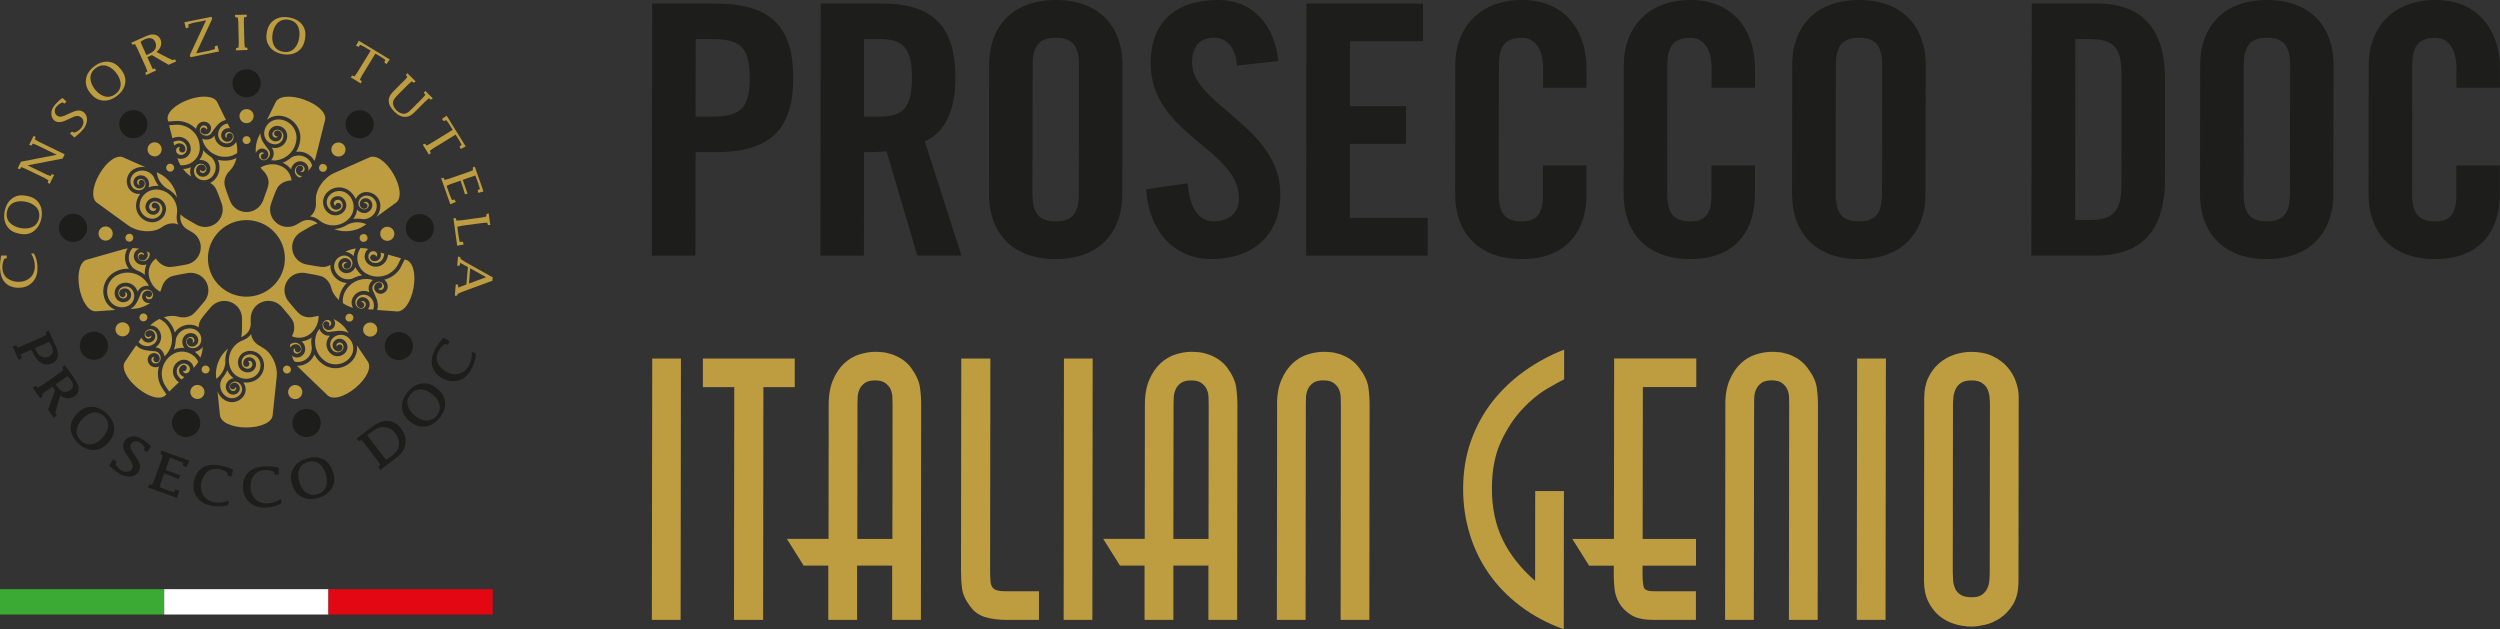 <svg xmlns="http://www.w3.org/2000/svg" id="Livello_1" data-name="Livello 1" viewBox="0 0 469.35 118.12"><rect x="0" y="0" width="469.35" height="118.12" fill="#333333" stroke="none"/><defs><style>      .cls-1 {        fill: #3aaa35;      }      .cls-1, .cls-2, .cls-3, .cls-4, .cls-5 {        stroke-width: 0px;      }      .cls-2 {        fill: #1d1d1b;      }      .cls-3 {        fill: #e30613;      }      .cls-4 {        fill: #be9d41;      }      .cls-5 {        fill: #fff;      }    </style></defs><g><path class="cls-4" d="M.22,47.97h1.06s-.03.53-.03.53l-.46.08c-.25.56-.37,1.12-.34,1.73.04.91.41,1.63,1.11,2.07.62.4,1.45.57,2.16.53,1.53-.08,2.91-1.13,2.82-3.1-.04-.76-.29-1.6-.7-2.2l.52-.03c.44.71.62,1.57.67,2.42.05,1.14-.14,2.12-.87,2.91-.68.77-1.56,1.07-2.49,1.11-.85.05-1.86-.18-2.55-.81-.79-.71-1.06-1.7-1.11-2.82-.04-.82.04-1.46.18-2.26l.03-.16Z"></path><path class="cls-4" d="M6.23,43.48c-.83.56-1.74.58-2.61.4-.86-.17-1.68-.53-2.23-1.31-.59-.83-.73-1.85-.51-2.93.21-1.04.68-1.89,1.49-2.45.84-.58,1.76-.6,2.67-.42.85.16,1.67.51,2.22,1.29.58.83.73,1.85.51,2.93-.22,1.05-.72,1.93-1.54,2.47M4.82,37.87c-1.35-.27-3.13-.03-3.51,1.87-.38,1.9,1.17,2.8,2.51,3.07,1.34.26,3.13.02,3.51-1.88.36-1.89-1.19-2.8-2.52-3.06"></path></g><polygon class="cls-4" points="4.76 31.68 3.99 31.36 3.74 31.76 3.32 31.61 3.93 30.36 10.64 29.06 6.94 27.25 6.16 26.95 5.91 27.33 5.48 27.19 6.32 25.49 6.69 25.73 6.54 26.17 7.26 26.59 12.14 28.97 11.76 29.77 5.17 31.04 8.72 32.76 9.49 33.07 9.73 32.69 10.16 32.83 9.32 34.53 8.96 34.29 9.1 33.85 8.39 33.43 4.76 31.68"></polygon><path class="cls-4" d="M13.14,25.06l.38-.37.39.23c.47-.19.96-.43,1.31-.86.56-.68.63-1.54.02-2.02-.67-.54-1.37-.14-2.13.22-.95.45-2.08,1.03-2.9.37-.37-.3-.57-.78-.57-1.3-.01-.58.22-1.09.61-1.57.43-.52.94-.99,1.47-1.38l.76.7-.37.37-.39-.24c-.43.19-.82.47-1.14.83-.45.56-.36,1.29.1,1.65.58.45,1.26.11,1.93-.2.46-.22,1.04-.49,1.51-.64.6-.2,1.16-.13,1.6.23.94.76.73,2.15-.1,3.19-.48.58-1.06,1.08-1.65,1.54l-.83-.75Z"></path><path class="cls-4" d="M19.2,18.86c-.99-.12-1.69-.68-2.25-1.38-.54-.68-.92-1.48-.83-2.44.09-1.01.66-1.88,1.53-2.55.83-.65,1.75-.99,2.73-.9,1.01.11,1.73.68,2.3,1.4.54.68.94,1.47.85,2.43-.1,1.02-.65,1.87-1.52,2.55-.86.67-1.81,1.02-2.8.9M21.81,13.67c-.85-1.07-2.37-2.04-3.89-.84-1.53,1.2-.92,2.89-.09,3.96.85,1.06,2.36,2.03,3.89.83,1.52-1.19.93-2.88.08-3.95"></path><path class="cls-4" d="M28.69,12.96l.38-.11.24.38-1.9.86-.13-.44.4-.23-.29-.78-1.66-3.65-.4-.72-.44.14-.24-.38,2.6-1.17c.51-.23,1.07-.44,1.61-.38.61.06,1.04.41,1.26.89.37.82.07,1.73-.73,2.39l2.13,1.11.9.41.43-.14.24.38-1.44.64-3.13-1.82-.86.39,1.01,2.22ZM27.69,10.25c.53-.25,1.13-.52,1.41-1,.29-.46.22-.96.04-1.39-.36-.77-1.1-.87-1.97-.48-.29.13-.55.3-.8.48l1.12,2.49.19-.09Z"></path><polygon class="cls-4" points="35.65 10.31 38.69 3.81 36.17 4.31 35.36 4.59 35.4 5.16 34.9 5.31 34.61 4.18 39.73 3.15 39.82 3.58 36.82 10.01 39.29 9.52 40.35 9.19 40.32 8.69 40.81 8.53 41.12 9.66 35.73 10.74 35.65 10.31"></polygon><polygon class="cls-4" points="44.11 2.8 44.18 3.24 44.64 3.29 44.74 4.11 44.83 8.11 44.78 8.94 44.34 9.01 44.28 9.45 46.49 9.39 46.42 8.96 45.96 8.91 45.88 8.09 45.78 4.09 45.82 3.25 46.28 3.19 46.33 2.75 44.11 2.8"></polygon><path class="cls-4" d="M50.56,8.68c-.58-.81-.63-1.7-.48-2.57.15-.87.5-1.69,1.27-2.26.81-.61,1.83-.77,2.93-.57,1.04.18,1.92.62,2.5,1.42.59.82.64,1.74.48,2.64-.15.85-.48,1.68-1.25,2.24-.82.61-1.83.77-2.92.59-1.06-.19-1.97-.67-2.53-1.48M56.16,7.14c.24-1.34-.05-3.11-1.96-3.43-1.93-.33-2.79,1.24-3.02,2.58-.23,1.33.05,3.1,1.98,3.43,1.9.34,2.78-1.23,3.01-2.57"></path><polygon class="cls-4" points="69.59 9.51 68.41 8.8 67.64 8.41 67.32 8.8 66.85 8.58 67.35 7.64 73.17 11.16 72.56 12.03 72.15 11.72 72.35 11.25 71.65 10.76 70.48 10.05 67.93 14.23 67.56 14.97 67.91 15.25 67.73 15.66 65.85 14.52 66.12 14.17 66.54 14.36 67.03 13.68 69.59 9.51"></polygon><path class="cls-4" d="M75.94,15.08l.54-.63-.28-.36.26-.36,1.58,1.55-.37.26-.36-.28-.62.54-1.82,1.82c-.32.32-.83.83-.99,1.25-.26.6.03,1.32.55,1.84.42.42,1.03.72,1.58.63.56-.1,1-.6,1.38-.97l1.94-1.94.54-.63-.29-.37.26-.37,1.41,1.4-.37.26-.35-.27-.63.54-1.77,1.78c-.53.51-.98,1.04-1.77,1.15-.91.14-1.62-.28-2.31-.95-.6-.6-1.09-1.32-1.07-2.12.02-.77.52-1.34,1-1.83l1.95-1.94Z"></path><polygon class="cls-4" points="84.99 24.38 84.28 23.22 83.77 22.53 83.3 22.74 82.98 22.33 83.86 21.72 87.43 27.49 86.49 27.98 86.27 27.51 86.66 27.19 86.26 26.43 85.54 25.27 81.36 27.83 80.69 28.32 80.88 28.74 80.53 29.03 79.37 27.15 79.78 26.98 80.07 27.33 80.81 26.95 84.99 24.38"></polygon><polygon class="cls-4" points="82.82 33.46 83.26 33.37 83.46 33.78 84.26 33.57 88.06 32.25 88.83 31.92 88.73 31.47 89.13 31.27 90.77 35.94 89.8 36.21 89.68 35.7 90.1 35.49 89.78 34.42 89.25 32.94 86.87 33.77 87.78 36.36 87.29 36.47 86.91 35.21 86.46 33.91 84.6 34.56 83.84 34.89 84.43 36.57 84.85 37.56 85.33 37.46 85.57 37.92 84.54 38.35 82.82 33.46"></polygon><polygon class="cls-4" points="90.51 40.83 91.32 40.64 91.31 40.18 91.74 40.06 92.05 42.25 91.61 42.25 91.48 41.8 90.65 41.85 86.66 42.39 85.86 42.58 86.09 44.32 86.29 45.41 86.91 45.39 87.04 45.91 85.83 46.13 85.12 40.96 85.57 40.96 85.69 41.41 86.52 41.36 90.51 40.83"></polygon><path class="cls-4" d="M86.39,49.35l-.1.52-.45.03.15-1.73.43.09.03.33.91.6,5.14,2.88-.06.63-5.75,2.12-.77.35-.09.32-.44.03.18-2.15.43.1.02.52,1.55-.59.27-3.27-1.45-.78ZM88.04,53.23l3.23-1.19-3-1.67-.23,2.86Z"></path><path class="cls-2" d="M7.41,67.91c.43.37.92.53,1.39.53.33,0,.64-.08.94-.2.77-.34,1.13-.96,1.13-1.68,0-.46-.14-.95-.36-1.47l-1.37-3.06-.58.38.14.46-.71.38-3.94,1.74-.75.26-.24-.4-.69.18,1.13,2.55.6-.38-.23-.65,2.03-.9.04.08c.34.77.8,1.64,1.46,2.19M6.57,65.34l2.65-1.16c.17.26.33.5.45.77.17.37.25.7.25.97,0,.45-.22.78-.77,1.03-.22.1-.47.16-.72.16-.26,0-.52-.07-.76-.2-.53-.32-.79-.85-1.05-1.45l-.04-.12Z"></path><path class="cls-2" d="M14.76,72.96c0-.05,0-.11,0-.16-.06-.62-.4-1.17-.74-1.66l-1.85-2.6-.51.48.23.42-.62.51-3.51,2.47-.69.4-.32-.36-.63.32,1.44,2.03.51-.48-.19-.35,1.97-1.39.48.69-1.3,3.63,1.1,1.54.51-.48-.25-.47.25-.98.69-2.29c.48.35,1,.54,1.51.54.41,0,.81-.12,1.17-.37.46-.32.75-.82.75-1.43M10.43,72.18l2.24-1.56c.21.2.41.41.59.66.27.39.42.77.42,1.09,0,.34-.16.65-.51.9-.28.18-.6.32-.94.32-.14,0-.29-.02-.44-.08-.53-.18-.93-.73-1.28-1.24l-.08-.08Z"></path><path class="cls-2" d="M21.44,80.36c-.07-1.09-.61-2.02-1.47-2.79-.83-.74-1.78-1.19-2.81-1.19-.09,0-.17,0-.26.01-1.07.08-1.88.64-2.53,1.35-.62.69-1.1,1.5-1.1,2.52,0,.06,0,.11,0,.17.04,1.1.6,2.07,1.47,2.85.83.75,1.77,1.2,2.82,1.2.09,0,.16,0,.25-.01,1.07-.07,1.88-.65,2.5-1.35.65-.69,1.13-1.52,1.12-2.55,0-.06,0-.14,0-.2M16.83,83.44c-.53,0-1.07-.18-1.6-.67-.62-.56-.85-1.16-.85-1.75,0-.85.48-1.71,1.04-2.32.61-.68,1.51-1.27,2.43-1.27h.01c.53,0,1.08.19,1.62.67.61.55.83,1.15.83,1.75,0,.85-.48,1.69-1.04,2.32-.62.67-1.51,1.27-2.44,1.27"></path><path class="cls-2" d="M28.28,83.73c-.5-.51-1.09-.98-1.73-1.36-.47-.27-.96-.44-1.47-.44-.12,0-.24.01-.37.03-.57.09-1.09.39-1.37.87-.15.26-.22.52-.22.79,0,.83.59,1.63,1.05,2.34.38.55.75,1.05.74,1.53,0,.18-.04.36-.16.56-.22.36-.59.54-1.01.54-.32,0-.65-.1-.99-.29-.46-.28-.78-.7-1.05-1.14l.19-.49-.62-.45-.07.1-.73,1.07.07.07c.59.54,1.21,1.09,1.93,1.51.57.33,1.18.51,1.78.51.72,0,1.4-.29,1.79-.94.16-.28.25-.58.25-.88,0-.32-.08-.63-.24-.95-.24-.5-.63-1.05-.93-1.51-.32-.48-.65-.96-.65-1.4,0-.15.04-.3.13-.47.19-.32.54-.5.93-.5.21,0,.44.06.65.18.41.25.74.59.99.98l-.19.48.62.45.75-1.09-.07-.07Z"></path><polygon class="cls-2" points="30.13 85.27 30.56 85.49 30.36 86.26 28.88 90.28 28.56 90.99 28.17 90.91 28.08 90.88 27.74 91.5 27.88 91.55 33.24 93.49 33.65 92.12 32.9 91.93 32.65 92.41 31.64 92.1 29.95 91.48 30.16 90.73 30.83 88.89 32.11 89.36 33.52 89.94 33.87 89.24 31.07 88.23 31.92 85.93 33.4 86.47 34.4 86.89 34.33 87.27 34.31 87.36 35 87.7 35.55 86.49 30.28 84.59 30.13 85.27"></polygon><path class="cls-2" d="M43.5,88.03c-.82-.31-1.49-.55-2.38-.68-.35-.05-.7-.08-1.04-.08-.81,0-1.59.17-2.25.67-.84.61-1.3,1.64-1.45,2.56-.04.24-.05.48-.05.72,0,.76.2,1.53.72,2.21.71.97,1.74,1.39,2.96,1.57.37.05.73.08,1.1.08.57,0,1.14-.08,1.66-.26l.06-.02.12-.84-.18.08c-.5.21-1.11.31-1.71.31-.24,0-.48-.01-.71-.04-1.82-.28-2.62-1.55-2.62-2.95,0-.17,0-.35.03-.53.1-.73.45-1.53.98-2.09.48-.49,1.07-.72,1.79-.72.17,0,.34.01.53.04.61.09,1.14.33,1.65.67v.45s0,.09,0,.09l.76.2.28-1.33-.08-.04-.17-.07Z"></path><path class="cls-2" d="M52.61,93.74c-.61.43-1.5.72-2.3.76-.09,0-.18.02-.26.02-1.88-.01-2.9-1.35-3.02-2.87,0-.09,0-.18,0-.25,0-.67.17-1.42.53-1.99.46-.72,1.18-1.09,2.13-1.15.08-.01.15-.01.23-.01.53,0,1.03.12,1.52.31l.11.53.78.04v-1.36l-.11-.02-.18-.02c-.67-.11-1.26-.19-1.91-.19-.17,0-.36.01-.56.03-1.21.07-2.32.39-3.09,1.26-.63.71-.89,1.67-.89,2.54,0,.09,0,.19.02.28.06,1.01.43,1.98,1.28,2.72.77.68,1.7.92,2.73.92.17,0,.32,0,.5-.01.92-.07,1.88-.28,2.65-.76l.06-.04-.05-.84-.17.12Z"></path><path class="cls-2" d="M60.74,86.25c-.54-.28-1.12-.41-1.73-.41-.47,0-.94.08-1.43.23-1.16.34-2.09,1.01-2.6,2.01-.26.49-.36.99-.36,1.5,0,.46.08.9.21,1.34.29.93.78,1.81,1.74,2.33.56.3,1.16.44,1.79.44.47,0,.95-.08,1.43-.22,1.17-.35,2.09-1,2.6-2.01.26-.49.36-.99.36-1.48s-.09-.92-.23-1.35c-.29-.96-.79-1.85-1.79-2.38M61.37,90.31c0,1.06-.42,2.06-1.77,2.47-.29.09-.56.13-.8.13-1.41,0-2.25-1.25-2.6-2.41-.12-.4-.2-.85-.2-1.3,0-1.05.42-2.05,1.78-2.47.29-.08.56-.12.8-.12,1.41,0,2.25,1.24,2.59,2.42.12.39.2.84.2,1.27"></path><path class="cls-2" d="M72.84,79.01c-.08,0-.14,0-.22,0-1.03,0-1.91.49-2.76,1.12l-2.94,2.21.5.49.42-.24.53.6,2.59,3.41.43.67-.35.34.04.07.29.54,2.82-2.11c1-.74,1.74-1.57,1.93-2.78.03-.17.05-.35.05-.52,0-.89-.37-1.7-.85-2.35-.55-.75-1.41-1.38-2.46-1.44M72.51,86.32l-.49-.55-3.09-4.07.52-.39c.81-.61,1.6-1.14,2.53-1.14h.06c.95.02,1.66.51,2.17,1.18.39.52.71,1.22.71,1.93,0,.08,0,.17-.02.26-.1.91-.67,1.56-1.48,2.17l-.91.6Z"></path><path class="cls-2" d="M82.09,72.97c-.68-.58-1.49-1.01-2.46-1.01-.12,0-.23.01-.35.03-1.09.11-2,.7-2.74,1.59-.67.81-1.08,1.72-1.08,2.67,0,.14,0,.29.02.43.13,1.06.73,1.84,1.47,2.44.68.56,1.47.99,2.44.98.1,0,.2,0,.31,0,1.1-.1,2.05-.7,2.81-1.59.67-.82,1.06-1.73,1.06-2.69,0-.13,0-.26-.02-.41-.12-1.06-.73-1.83-1.47-2.43M82.57,76.52c0,.5-.17,1.01-.6,1.53-.57.67-1.2.91-1.83.91-.82,0-1.65-.42-2.27-.94-.73-.6-1.4-1.5-1.4-2.46,0-.5.18-1.02.62-1.55.56-.66,1.19-.91,1.82-.91.82,0,1.66.44,2.28.95.73.59,1.39,1.5,1.38,2.46"></path><path class="cls-2" d="M89.31,66.44v-.08l-.75-.38v.21c.03.08.03.17.03.27,0,.68-.19,1.47-.52,2.08-.62,1.22-1.61,1.73-2.62,1.73-.51,0-1.03-.13-1.5-.37-.66-.33-1.33-.91-1.68-1.59-.18-.36-.28-.71-.28-1.08,0-.43.12-.88.36-1.32.27-.55.66-.98,1.15-1.36l.51.18.42-.66-1.18-.68-.07.08-.12.13c-.55.67-.98,1.24-1.39,2.03-.38.74-.63,1.5-.63,2.27,0,.34.05.7.16,1.03.32.98,1.15,1.75,1.99,2.17.58.29,1.19.47,1.86.47.37,0,.75-.06,1.14-.18,1.13-.37,1.87-1.22,2.42-2.32.39-.78.69-1.66.7-2.54,0-.04-.01-.08-.01-.12"></path><path class="cls-2" d="M43.64,15.62c0,1.47,1.19,2.65,2.65,2.65s2.66-1.18,2.66-2.65-1.19-2.63-2.66-2.63-2.65,1.18-2.65,2.63"></path><path class="cls-4" d="M45.27,20.96c-.47.55-.4,1.38.16,1.85.56.47,1.4.4,1.87-.17.48-.55.41-1.39-.15-1.85-.57-.47-1.41-.4-1.88.16"></path><path class="cls-4" d="M45.72,25.82c-.26.32-.23.79.09,1.06.31.26.79.21,1.06-.1.26-.31.22-.79-.1-1.05-.32-.26-.79-.21-1.05.09"></path><path class="cls-2" d="M23,25c.94,1.12,2.62,1.27,3.75.32,1.13-.93,1.27-2.6.32-3.72-.94-1.11-2.62-1.26-3.74-.32-1.12.94-1.27,2.6-.32,3.72"></path><path class="cls-4" d="M27.7,28.03c0,.73.59,1.33,1.33,1.33s1.32-.59,1.32-1.33-.59-1.32-1.32-1.32-1.33.6-1.33,1.32"></path><path class="cls-4" d="M31.19,31.48c0,.41.33.74.75.74s.75-.34.75-.74-.34-.75-.75-.75-.75.34-.75.75"></path><path class="cls-2" d="M13.26,45.38c1.44.25,2.82-.71,3.06-2.15.26-1.43-.71-2.81-2.15-3.06-1.44-.25-2.82.71-3.08,2.14-.25,1.44.72,2.81,2.17,3.07"></path><path class="cls-4" d="M18.81,44.7c.48.56,1.32.63,1.88.16.56-.47.63-1.3.16-1.87-.47-.56-1.31-.63-1.88-.16-.56.48-.63,1.31-.17,1.87"></path><path class="cls-4" d="M23.71,45.11c.26.31.74.35,1.05.09.32-.27.36-.73.11-1.04-.27-.32-.74-.36-1.06-.09-.33.26-.35.74-.09,1.05"></path><path class="cls-2" d="M18.95,67.2c1.28-.73,1.71-2.35.98-3.6-.73-1.27-2.36-1.69-3.63-.98-1.27.74-1.7,2.35-.97,3.62.73,1.26,2.35,1.69,3.62.95"></path><path class="cls-4" d="M22.78,63.13c.73.13,1.42-.35,1.54-1.07.13-.72-.35-1.4-1.08-1.53-.72-.12-1.41.35-1.54,1.07-.12.72.35,1.4,1.08,1.52"></path><path class="cls-4" d="M26.79,60.32c.4.08.79-.2.86-.6.08-.4-.19-.79-.6-.86-.4-.07-.79.2-.85.6-.08.41.19.79.6.86"></path><path class="cls-2" d="M37.44,80.3c.51-1.37-.22-2.88-1.6-3.39-1.37-.5-2.9.21-3.4,1.58-.51,1.38.2,2.89,1.6,3.39,1.37.5,2.89-.21,3.4-1.58"></path><path class="cls-4" d="M37.73,74.73c.63-.37.85-1.17.48-1.8-.37-.63-1.18-.85-1.81-.49-.64.37-.85,1.17-.49,1.8.37.63,1.18.85,1.83.49"></path><path class="cls-4" d="M38.98,70.01c.35-.2.48-.66.26-1.01-.21-.36-.65-.48-1.02-.27-.36.2-.47.65-.27,1.01.2.36.67.48,1.03.27"></path><path class="cls-2" d="M60.05,78.51c-.51-1.37-2.03-2.08-3.41-1.58-1.38.5-2.08,2.02-1.58,3.39.5,1.38,2.03,2.08,3.41,1.58,1.38-.49,2.09-2.02,1.59-3.39"></path><path class="cls-4" d="M56.67,74.05c.25-.68-.1-1.44-.8-1.69-.69-.25-1.45.11-1.7.8-.25.68.11,1.44.8,1.69.68.24,1.44-.1,1.7-.79"></path><path class="cls-4" d="M54.58,69.64c.13-.39-.06-.82-.45-.95-.39-.15-.82.06-.96.44-.13.38.06.8.45.95.38.14.82-.06.96-.44"></path><path class="cls-2" d="M76.21,62.68c-1.27-.72-2.89-.3-3.62.97-.74,1.27-.31,2.88.96,3.61,1.28.73,2.9.29,3.63-.97.74-1.26.3-2.88-.97-3.61"></path><path class="cls-4" d="M70.75,61.42c-.24-.69-1.01-1.04-1.71-.79-.68.25-1.05,1.01-.79,1.7.25.68,1.02,1.04,1.71.78.69-.25,1.04-1,.79-1.69"></path><path class="cls-4" d="M66.3,59.38c-.15-.38-.57-.58-.96-.44-.38.14-.58.57-.45.95.14.39.57.59.96.45.39-.14.59-.56.45-.95"></path><path class="cls-2" d="M78.35,40.22c-1.44.25-2.4,1.63-2.15,3.07.25,1.44,1.63,2.4,3.07,2.14,1.45-.25,2.4-1.62,2.16-3.06-.26-1.44-1.63-2.4-3.09-2.14"></path><path class="cls-4" d="M73.38,42.75c-.63-.37-1.45-.15-1.82.48-.37.63-.15,1.44.49,1.81.63.36,1.45.15,1.81-.48.37-.63.15-1.44-.48-1.8"></path><path class="cls-4" d="M68.64,44.03c-.36-.2-.82-.08-1.03.28-.2.35-.08.8.27,1.01.35.21.82.08,1.03-.27.2-.36.08-.82-.27-1.02"></path><path class="cls-2" d="M65.49,21.64c-.93,1.11-.8,2.78.33,3.72,1.12.93,2.79.79,3.74-.33.94-1.11.79-2.79-.33-3.72-1.12-.95-2.8-.79-3.75.33"></path><path class="cls-4" d="M63.3,26.77c-.72.12-1.2.81-1.07,1.53.13.72.82,1.2,1.54,1.07.73-.12,1.2-.81,1.08-1.52-.14-.72-.82-1.21-1.55-1.08"></path><path class="cls-4" d="M60.51,30.78c-.41.07-.68.46-.6.87.06.4.45.67.85.6.41-.07.68-.45.62-.86-.08-.41-.47-.67-.87-.61"></path><path class="cls-4" d="M50.12,22.5l1.62-3.29c.56-1.21,2.86-1.42,5.43-.48,2.56.93,4.2,2.55,3.85,3.83l-1.76,7.01c-.06.21-.13.44-.22.66-.02-.04-.03-.08-.05-.1-.68-1.14-1.89-1.74-3.13-1.65-.09,0-.18.01-.26.03.43-.69.72-1.49.78-2.36.02-.19.02-.38.01-.57-.14-2.02-1.76-3.7-3.86-3.85-.15-.01-.32-.01-.47,0-.74.05-1.42.33-1.96.78M48.6,28.05c.17-.09.35-.14.53-.16.44-.03.88.19,1.12.59.08.14.12.3.13.46.03.37-.16.74-.51.95-.08.04-.17.08-.27.09-.34.02-.62-.22-.64-.55-.02-.33.23-.6.55-.62.03,0,.06,0,.09,0-.1-.15-.27-.23-.43-.22-.07.02-.14.02-.21.06-.24.15-.36.4-.34.66,0,.1.04.21.08.3.19.33.55.49.9.48.14-.02.28-.06.42-.14.44-.25.7-.76.68-1.21-.02-.18-.07-.35-.2-.52-.32-.45-.69-.88-.99-1.35-.32-.47-.57-1-.61-1.62-.01-.09-.01-.19,0-.28l-.35.72c-.43.87-.62,1.97-.53,3.06.11-.28.3-.53.59-.7M41.02,25.7c.02.08.04.15.07.21.27.72,1.05,1.15,1.83.97.06,0,.12-.03.17-.04.54-.22.87-.8.74-1.39-.02-.04-.03-.07-.04-.11-.16-.41-.6-.64-1.03-.54-.03,0-.06.01-.08.03-.29.1-.46.43-.39.74,0,.01,0,.04,0,.05.06.15.19.25.34.27-.02-.03-.04-.07-.06-.11-.12-.3.04-.64.34-.76.3-.11.65.04.77.33,0,0,0,.02,0,.03h.01c.12.48-.15.97-.61,1.15-.05.02-.09.02-.13.04-.57.14-1.14-.18-1.34-.71-.03-.04-.04-.1-.05-.15-.15-.66.21-1.32.83-1.56.05-.02.12-.04.18-.05.2-.05.39-.05.6-.03l-.43-.88c-.06.01-.13.03-.19.04-.1.02-.19.04-.28.08-.95.36-1.5,1.38-1.27,2.39M29.78,32.49l-.35-.15c.12,1.18.76,2.27,1.79,2.97,0,.01.03.03.04.04.17.08.33.17.48.27.52.35,1.14.85,1.46,1.45,0,0,0,.01,0,.02-.19-1.93-1.76-3.86-3.44-4.58M54.65,31.78c.09-.52.4-1,.91-1.29.21-.13.45-.19.69-.21.58-.03,1.16.25,1.48.79.11.17.16.38.18.58.01.16-.01.3-.05.45.28-.31.53-.64.74-.99-.05-.21-.12-.41-.23-.61-.53-.89-1.49-1.36-2.47-1.3-.39.03-.79.13-1.17.35h0s-.95.82-1.67.99c.64.29,1.18.72,1.58,1.25M56.75,33.04c-.42.03-.84-.18-1.06-.57-.08-.13-.12-.27-.13-.43-.03-.28.08-.56.29-.76.13-.13.26-.18.44-.19.33-.03.6.19.62.5,0,.31-.21.58-.5.62.08.08.2.11.3.1.07,0,.14-.02.18-.05.22-.13.33-.36.31-.58,0-.1-.03-.19-.08-.27-.17-.29-.49-.45-.81-.43-.13,0-.27.05-.39.11-.39.23-.6.66-.58,1.09.02.18.07.35.16.52.18.3.45.52.76.65.18-.1.36-.21.53-.33,0,0-.01,0-.04,0M43.23,29.33c.16-.03.31-.08.45-.14.31-.12.6-.28.85-.47.05-.72-.01-1.43-.19-2.08-.21.38-.56.69-.99.87-.08.03-.16.05-.25.08-1.13.27-2.26-.36-2.67-1.41-.04-.1-.07-.21-.1-.31-.03-.14-.06-.29-.06-.43,0,.01-.03.04-.05.07-.2.26-.47.46-.76.57-.48.18-1.02.16-1.49-.03.06.17.11.36.16.55,0,.02,0,.04,0,.05.78,2.01,2.94,3.18,5.11,2.68M29.79,34.91c-.39-.48-.68-1.09-.88-1.61-.19-.36-.47-.63-.78-.85-.76-.51-1.79-.59-2.65-.11-.27.15-.49.35-.65.59-.41.59-.46,1.38-.1,2.04.12.2.28.37.45.49.46.31,1.07.36,1.57.08.15-.09.28-.21.38-.35.23-.34.27-.79.05-1.17-.07-.12-.15-.21-.25-.29-.26-.16-.6-.19-.88-.04-.09.05-.16.12-.21.19-.12.18-.14.42-.02.62.02.06.08.1.12.14.09.06.2.08.3.06-.22-.18-.25-.49-.08-.73.17-.25.47-.29.73-.11.14.1.22.19.26.35.08.26.02.54-.13.76-.08.11-.19.21-.33.29-.36.2-.81.16-1.13-.06-.15-.1-.25-.22-.34-.37-.25-.43-.2-.95.06-1.34.11-.15.25-.29.43-.39.52-.28,1.14-.23,1.59.08.19.13.34.3.47.5.27.48.29,1.02.12,1.5.57-.23,1.23-.33,1.88-.27M35.91,33.16c-.02-.05-.04-.1-.07-.15-.19-.52-.19-1.1,0-1.63-.07.04-.14.06-.22.1-.4.15-.82.24-1.25.25.43.56.95,1.05,1.54,1.43M40.32,30.48c-.14-.37-.36-.71-.68-1,0,0-1.08-.67-1.46-1.29-.07.68-.34,1.33-.74,1.86.54-.07,1.09.09,1.53.47.18.18.33.38.42.6.2.54.11,1.18-.31,1.64-.14.15-.31.26-.51.34-.46.18-1,.09-1.4-.26-.13-.12-.22-.27-.29-.44-.15-.39-.08-.84.22-1.17.11-.12.23-.21.38-.26.26-.09.56-.09.81.05.15.09.25.2.31.36.12.3,0,.62-.31.74-.28.1-.6-.02-.74-.29-.04.11-.04.23,0,.33.02.06.06.11.11.16.18.17.43.2.64.11.08-.03.17-.08.23-.15.23-.25.29-.61.18-.91-.05-.11-.12-.23-.23-.33-.34-.31-.82-.38-1.22-.23-.16.06-.32.16-.44.3-.41.45-.51,1.08-.3,1.61.08.21.22.42.4.59.59.53,1.41.66,2.11.39.29-.11.56-.29.78-.53.7-.76.86-1.82.51-2.72M51.53,30.14s.03,0,.05-.01c2.16-.14,3.92-1.84,4.08-4.04.01-.16.01-.32,0-.48-.11-1.68-1.45-3.06-3.18-3.18-.12,0-.26,0-.39,0-1.31.08-2.39,1.13-2.49,2.46,0,.1,0,.19,0,.29.07,1.01.87,1.85,1.92,1.91h.22c.78-.05,1.42-.67,1.47-1.46,0-.05,0-.11,0-.17-.04-.58-.51-1.06-1.11-1.11h-.12c-.44.04-.8.38-.84.82v.09c.03.3.27.57.6.58.03,0,.04,0,.06,0,.16,0,.29-.1.35-.24-.03.01-.07.01-.11.01-.32.02-.57-.23-.59-.56-.02-.32.35-.57.64-.56,0,0,.83.02.83.85v.14c-.05.58-.51,1.02-1.07,1.06h-.17c-.68-.05-1.2-.59-1.25-1.25,0-.07,0-.12,0-.19.07-.8.71-1.42,1.5-1.47.07,0,.15-.01.22,0,.97.06,1.71.83,1.77,1.78.01.08.01.17,0,.26-.08,1.15-1.01,2.05-2.15,2.12-.11,0-.21,0-.32,0-.15-.01-.31-.04-.44-.07.02.02.04.05.05.07.2.27.3.59.32.9.03.51-.15,1.01-.47,1.4.19,0,.39,0,.59.03M37.5,27.9c.01-.38-.01-.76-.09-1.11-.04-.18-.18-.62-.19-.65-.58-1.51-2.01-2.6-3.73-2.72-.21-.01-.61.01-1.11.05-.19.01-.4.03-.63.04l.62,2.45c.06-.03.12-.06.19-.08.34-.14.73-.2,1.13-.18.91.06,1.66.64,1.97,1.44.12.28.16.6.16.94-.06.75-.54,1.37-1.2,1.62-.24.09-.52.13-.79.12-.18-.01-.35-.06-.52-.13.12.45.31.89.57,1.32.03,0,.06.01.1.01.5.03.96-.05,1.4-.21,1.19-.45,2.06-1.56,2.14-2.91M69.08,39.84c-.2.1-.43.16-.67.16-.55-.01-1.04-.26-1.37-.66-.07.62-.31,1.23-.71,1.76.62-.1,1.29-.04,1.86.05.4.01.79-.09,1.11-.25.84-.4,1.42-1.24,1.43-2.22,0-.31-.06-.61-.2-.87-.31-.65-.95-1.09-1.72-1.1-.25,0-.46.05-.67.15-.49.24-.83.73-.85,1.31,0,.18.03.35.1.51.19.37.57.61,1,.63.14,0,.27-.03.38-.09.27-.13.46-.4.48-.72,0-.1-.03-.19-.07-.27-.09-.19-.29-.33-.52-.33-.08,0-.14.01-.19.04-.09.04-.17.12-.21.21.27-.09.56.04.68.3.13.27.01.55-.27.68-.16.08-.28.1-.44.06-.26-.08-.48-.26-.6-.49-.06-.12-.09-.27-.09-.43,0-.42.25-.78.61-.95.15-.07.32-.11.49-.11.51,0,.94.3,1.13.72.09.17.14.37.13.57,0,.59-.35,1.1-.85,1.33M59.6,62.28c-.95,1.92-.36,4.3,1.48,5.54.14.09.27.18.41.24,1.52.74,3.4.28,4.37-1.15.07-.11.14-.21.2-.32.57-1.18.21-2.64-.91-3.39-.08-.05-.17-.1-.25-.14-.91-.44-2.04-.16-2.64.69-.04.07-.07.12-.11.2-.34.68-.13,1.55.53,2,.06.03.1.05.15.08.53.26,1.18.1,1.51-.4.03-.03.05-.07.08-.11.19-.38.06-.86-.3-1.11-.03-.01-.06-.03-.08-.04-.28-.14-.62-.05-.81.21,0,0-.02.03-.02.05-.07.14-.06.3.02.43.01-.04.03-.07.04-.1.15-.29.49-.38.78-.23.29.15.32.59.18.83,0,.01-.45.71-1.16.29-.04-.03-.08-.05-.12-.08-.48-.32-.64-.95-.39-1.45.03-.05.05-.09.09-.14.38-.56,1.12-.74,1.71-.45.06.03.1.07.17.1.67.46.89,1.33.53,2.03-.02.06-.06.13-.1.18-.54.81-1.59,1.06-2.44.64-.07-.04-.16-.09-.22-.13-.96-.65-1.28-1.9-.77-2.92.05-.09.1-.18.15-.27.09-.12.19-.24.28-.34-.02,0-.05,0-.09,0-.33.03-.66-.04-.93-.17-.46-.23-.81-.63-.98-1.11-.09.17-.2.33-.31.48-.01.02-.02.03-.03.06M69.41,52.43s-.04,0-.04,0c-2.13-.33-4.24.93-4.88,3.05-.04.15-.09.31-.11.47-.04.32-.06.65,0,.96.59.41,1.25.7,1.9.88-.22-.37-.33-.83-.25-1.29.01-.08.04-.17.06-.26.34-1.1,1.44-1.77,2.56-1.6.11.02.21.04.31.07.14.04.29.1.42.16,0-.03-.02-.06-.04-.09-.14-.31-.16-.63-.11-.94.08-.5.36-.95.77-1.27-.18-.04-.37-.09-.57-.14M62.6,59.88c.19.24.31.53.31.87,0,.2-.05.37-.14.54-.19.4-.6.67-1.06.67-.17,0-.33-.04-.47-.11-.34-.17-.57-.52-.57-.92,0-.1.02-.19.05-.27.15-.31.51-.42.8-.28.29.15.41.5.27.79-.01.03-.03.06-.04.07.17-.01.32-.12.4-.27.03-.06.05-.14.05-.21,0-.28-.16-.51-.39-.63-.08-.04-.2-.06-.31-.06-.37,0-.71.22-.86.53-.07.14-.1.27-.1.44,0,.49.31.98.72,1.17.16.09.36.12.56.1.55-.05,1.12-.16,1.68-.19.57-.03,1.15.01,1.71.28.08.04.17.08.25.14l-.45-.67c-.53-.8-1.4-1.51-2.39-1.99M68.75,55.39c-.07-.02-.15-.04-.22-.05-.77-.13-1.53.34-1.78,1.1-.01.05-.01.11-.02.15-.1.59.25,1.16.83,1.32.04.02.07.02.12.03.43.07.86-.19.99-.61.01-.03.01-.06.01-.09.04-.31-.14-.61-.45-.71-.02,0-.04,0-.05-.01-.17-.03-.32.04-.42.15.04,0,.09,0,.12.01.33.05.55.36.5.67-.05.32-.35.54-.69.49,0,0,0,0-.03,0v.02c-.48-.16-.77-.62-.69-1.11,0-.04.01-.08.03-.13.18-.56.72-.9,1.28-.81.07.02.1.03.16.04.66.2,1.05.85.95,1.5-.01.06-.02.12-.04.18-.05.2-.16.38-.29.53l.99.06c.01-.06.03-.12.07-.18.02-.08.04-.19.06-.28.16-1-.45-1.99-1.45-2.29M64.96,47.28c.56.09,1.06.38,1.43.81,0-.08,0-.15.02-.24.07-.41.2-.82.4-1.21-.7.1-1.39.32-2,.63.04,0,.1,0,.15.01M64.92,52.4c.4.07.81.04,1.22-.09,0,0,1.11-.59,1.85-.6-.55-.43-.99-.96-1.26-1.56-.21.49-.62.89-1.18,1.06-.24.07-.49.1-.72.06-.58-.09-1.08-.49-1.27-1.09-.05-.2-.07-.41-.04-.61.07-.49.41-.91.93-1.07.16-.05.34-.05.52-.04.42.07.78.36.92.79.05.14.05.3.04.45-.05.27-.2.52-.45.68-.17.09-.3.12-.48.09-.31-.05-.54-.31-.48-.63.04-.3.32-.51.62-.49-.07-.1-.17-.15-.28-.18-.06,0-.14,0-.2.02-.23.08-.4.27-.43.5-.02.09,0,.19.02.29.1.32.39.54.7.58.13.02.27.02.41-.02.44-.14.73-.51.8-.94.02-.18.02-.35-.04-.54-.18-.59-.69-.98-1.25-1.07-.24-.04-.48-.02-.72.06-.75.23-1.28.88-1.39,1.62-.06.31-.04.63.07.94.32.98,1.15,1.65,2.11,1.8M74.5,50.04c.12-.17.3-.53.51-.99.08-.16.18-.36.28-.56l-2.44-.69c0,.07,0,.13-.02.2-.06.37-.2.73-.42,1.07-.5.74-1.38,1.11-2.23.98-.3-.05-.61-.17-.87-.35-.65-.42-.94-1.15-.83-1.84.04-.26.13-.5.28-.73.1-.16.24-.29.38-.4-.45-.11-.94-.17-1.44-.17-.03.03-.04.05-.06.09-.27.4-.44.85-.52,1.3-.18,1.25.34,2.56,1.47,3.3.32.21.66.36,1,.48.18.05.63.15.68.15,1.59.25,3.27-.41,4.23-1.85M59.31,37.78c.08,1-.13,1.75-.65,2.44-.1.12-.26.27-.47.42.17.02.36.04.52.09.44.12.88.34,1.24.65,1.27,1.04,2.99,1.2,4.36.53.03,0,.39-.2.57-.33.28-.19.54-.43.78-.71.82-.99.95-2.32.42-3.39-.18-.41-.45-.76-.82-1.05-.76-.64-1.81-.73-2.65-.33-.31.15-.59.37-.82.64-.5.59-.58,1.39-.26,2.04.12.23.28.45.5.63.45.38,1.07.43,1.57.19.18-.08.35-.21.49-.37.29-.34.33-.8.14-1.18-.06-.14-.16-.25-.28-.36-.26-.21-.59-.24-.88-.11-.1.05-.19.12-.27.22-.15.17-.17.42-.07.61.04.07.1.14.15.2.02.02.04.04.07.05,0-.21.12-.42.31-.52.29-.14.61-.02.76.26.1.2.06.42-.07.58h0c-.1.13-.22.22-.36.29-.36.17-.82.13-1.16-.15-.14-.11-.25-.26-.32-.41-.21-.43-.16-.96.16-1.35.14-.16.31-.3.5-.38.5-.25,1.14-.18,1.6.19.2.16.35.37.46.59.3.61.23,1.35-.24,1.91-.2.24-.43.43-.71.55-.72.35-1.63.26-2.29-.29-.3-.24-.53-.53-.68-.86-.43-.88-.33-1.97.34-2.76.3-.35.65-.63,1.05-.82,1.08-.52,2.4-.39,3.39.42.43.36.77.81,1.01,1.27.03.08.06.14.08.21.21-.49.59-.89,1.07-1.12.29-.15.62-.22.97-.21,1.03,0,1.91.61,2.34,1.47.16.35.26.75.25,1.17-.02.78-.3,1.49-.77,2.03l3.69-2.67c1.09-.76.89-3.05-.47-5.4-1.37-2.36-3.26-3.67-4.48-3.12l-6.63,2.94c-1.88.81-3.65,3.15-3.44,5.3M65.23,42.17c-.15.11-.31.2-.47.28-.57.28-1.31.55-1.99.54h-.02c1.77.8,4.24.4,5.7-.67l.32-.23c-1.1-.48-2.37-.48-3.49.06-.01,0-.03.02-.05.02M71.51,48c-.03.18-.09.36-.2.52-.25.38-.7.57-1.12.5-.16-.03-.31-.08-.45-.18-.18-.13-.27-.35-.25-.57.06-.32.36-.53.69-.49.24.03.41.2.48.42.02-.02.04-.05.05-.07.06-.08.09-.16.1-.24.03-.23-.07-.47-.27-.6-.11-.06-.22-.11-.34-.13-.32-.05-.66.09-.85.38-.09.14-.16.29-.18.45-.07.43.12.88.51,1.14.19.13.39.2.6.23.57.09,1.18-.15,1.52-.67.16-.24.27-.51.31-.79.01-.1.02-.2.02-.29l-.68-.19c.06.19.08.39.05.59M33.87,29.11c.17.01.33-.02.48-.08.41-.16.71-.54.74-1.01.01-.22-.02-.44-.1-.64-.2-.53-.72-.94-1.34-.98-.3-.01-.58.04-.84.13-.09.03-.18.08-.26.13l.16.67c.14-.15.3-.25.5-.33.16-.06.35-.1.55-.09.45.02.83.31.99.71.05.15.07.31.06.47-.02.22-.15.42-.37.5-.32.11-.65-.03-.77-.34-.08-.22-.03-.46.12-.62-.02-.01-.05-.02-.09-.02-.09,0-.18,0-.25.04-.22.08-.37.28-.4.53,0,.12.03.25.05.35.12.3.41.52.76.54M42.3,68.07v-.06c0-.18-.02-.36,0-.54.04-.63.17-1.41.52-1.99.01,0,.01-.01.01-.01-1.57,1.12-2.47,3.45-2.27,5.24l.06.4c.95-.71,1.6-1.81,1.69-3.04M42.6,71.84c.28-.47.75-.76,1.24-.85-.5-.38-.9-.89-1.18-1.49-.22.58-.61,1.14-.96,1.56-.21.35-.33.73-.35,1.1-.07.92.37,1.84,1.22,2.34.27.15.56.25.85.26.71.05,1.42-.28,1.82-.93.12-.21.19-.43.2-.64.05-.54-.22-1.09-.71-1.38-.15-.09-.32-.14-.49-.16-.41-.03-.82.16-1.05.55-.07.11-.11.23-.12.36-.02.3.12.6.4.77.08.05.17.08.26.08.22.01.44-.08.55-.29.05-.06.05-.11.06-.18,0-.11-.02-.21-.1-.29-.04.28-.29.47-.59.44-.31-.02-.49-.27-.47-.57.01-.17.05-.28.17-.4.19-.2.47-.28.73-.27.15.01.28.05.41.13.37.22.56.61.53,1.02-.01.16-.05.33-.14.47-.27.43-.72.65-1.2.61-.19,0-.38-.07-.55-.17-.51-.3-.78-.86-.74-1.4.01-.23.08-.46.21-.66M49.08,65.1c-.91-.42-1.46-.99-1.8-1.77-.06-.14-.1-.36-.13-.61-.11.14-.21.27-.34.39-.32.33-.72.58-1.19.76-1.54.57-2.53,1.96-2.64,3.49,0,.04-.02.45,0,.65.03.35.11.69.24,1.03.43,1.2,1.53,1.97,2.75,2.06.42.04.88-.03,1.32-.18.94-.35,1.55-1.19,1.61-2.13.03-.34-.02-.69-.14-1.02-.27-.72-.93-1.19-1.66-1.25-.26-.01-.53.02-.79.12-.55.2-.9.71-.94,1.26-.03.19,0,.4.07.61.15.41.54.68.95.71.15.01.31,0,.46-.06.31-.12.51-.39.54-.7.01-.11,0-.23-.05-.34-.08-.22-.28-.36-.51-.38-.08,0-.15.01-.23.04-.03.01-.06.03-.08.04.19.1.31.3.29.53-.02.32-.29.54-.6.52-.22-.01-.41-.16-.48-.35h-.01c-.05-.15-.07-.3-.05-.45.02-.41.29-.77.69-.93.18-.06.35-.07.53-.07.47.03.91.35,1.09.83.07.2.1.41.09.62-.05.56-.41,1.07-.98,1.29-.25.08-.51.12-.75.1-.67-.05-1.29-.48-1.54-1.15-.1-.3-.15-.6-.12-.89.06-.81.58-1.54,1.39-1.84.36-.13.73-.18,1.08-.15.98.08,1.88.71,2.24,1.68.15.44.21.89.18,1.32-.09,1.18-.86,2.27-2.06,2.71-.53.2-1.08.26-1.61.23-.08,0-.15-.02-.23-.03.33.42.49.95.45,1.49-.02.32-.12.65-.3.94-.53.88-1.49,1.34-2.46,1.27-.39-.03-.78-.15-1.14-.36-.67-.39-1.14-.99-1.39-1.68l.47,4.51c.13,1.32,2.22,2.29,4.95,2.29s4.83-.98,4.94-2.29l.76-7.2c.24-2.02-.92-4.72-2.88-5.61M20.04,56.9c-.09-.13-.17-.26-.23-.41-.92-1.88-.27-4.11,1.43-5.24.17-.11.33-.2.51-.29.78-.39,1.61-.55,2.45-.5-.05-.08-.11-.15-.17-.22h0c-.68-1.02-.77-2.39-.12-3.52.02-.03.05-.06.06-.1-.24.04-.46.08-.67.14l-6.99,1.99c-1.29.35-1.88,2.56-1.42,5.24.48,2.68,1.8,4.55,3.14,4.45l3.67-.25c-.65-.24-1.24-.68-1.65-1.3M30.55,73c-.16-.23-.29-.44-.38-.62-.58-1.16-.66-2.42-.34-3.57-.31.13-.65.17-1,.09-.22-.05-.42-.15-.58-.28-.4-.33-.61-.87-.5-1.41.04-.18.13-.34.24-.48.29-.35.74-.52,1.19-.42.17.04.3.11.43.21.29.23.44.62.36,1.02-.02.09-.06.18-.12.26-.2.25-.58.29-.84.09-.25-.2-.29-.58-.08-.83.01-.02.03-.04.05-.06-.17-.02-.34.05-.44.18-.05.05-.07.12-.1.2-.05.27.05.53.25.69.09.07.18.11.29.14.37.09.74-.05.97-.33.09-.11.16-.24.18-.4.12-.49-.08-1.02-.44-1.3-.14-.12-.32-.2-.51-.22-.56-.06-1.13-.09-1.68-.18-.55-.09-1.12-.26-1.61-.65-.1-.09-.21-.19-.3-.29h0s-.01-.02-.02-.02l-2.09,3.07c-.76,1.09.22,3.17,2.31,4.92,2.09,1.75,4.32,2.34,5.27,1.4l.18-.18c-.25-.38-.49-.72-.69-1.01M66.99,64.83c.12.69.02,1.41-.31,2.07-.07.15-.14.28-.24.41-1.18,1.73-3.44,2.29-5.27,1.4-.17-.08-.33-.18-.49-.29-.74-.5-1.28-1.14-1.66-1.86-.04.08-.08.17-.12.24-.54,1.11-1.68,1.87-3,1.87h-.12c.16.19.31.36.48.51l5.22,5.02c.95.94,3.18.35,5.27-1.4,2.1-1.74,3.06-3.83,2.3-4.92l-2.05-3.04ZM58.27,66.48c.16-.35.27-.76.27-1.17,0,0-.23-1.24-.03-1.94-.57.42-1.21.65-1.87.73.41.34.66.86.66,1.43.01.25-.05.5-.15.71-.27.52-.79.88-1.42.88-.22,0-.42-.04-.6-.14-.14-.06-.26-.15-.36-.27.12.41.29.79.49,1.15.2.06.42.1.65.1,1.04,0,1.93-.6,2.37-1.48M76.23,48.77l-.25-.06c-.2.4-.39.78-.54,1.08-.13.26-.24.48-.35.66-.71,1.06-1.78,1.78-2.94,2.06.27.21.47.48.57.82.07.21.09.44.06.65-.07.51-.44.95-.97,1.12-.19.06-.37.08-.55.05-.44-.07-.82-.38-.96-.82-.05-.16-.07-.32-.04-.48.07-.37.32-.7.71-.82.09-.03.19-.04.29-.03.32.05.54.35.5.68-.05.33-.36.54-.68.49-.02,0-.05-.01-.07-.02.06.16.2.26.37.3.07,0,.14,0,.22-.02.26-.08.44-.3.49-.56,0-.1,0-.21-.03-.31-.12-.36-.43-.6-.77-.66-.15-.03-.3-.01-.44.02-.49.16-.87.59-.93,1.04-.01.19-.01.38.06.55.23.52.49,1.01.69,1.55.2.52.34,1.1.24,1.71-.03.13-.06.27-.1.41h0s-.01.02-.01.02l3.71.27c1.34.1,2.66-1.77,3.13-4.45.47-2.67-.13-4.89-1.42-5.24M55.14,65.59c-.04.05-.05.12-.05.18,0,.24.15.46.35.56.09.04.18.07.29.07.34,0,.63-.21.77-.49.06-.12.11-.26.09-.4,0-.46-.26-.86-.64-1.05-.18-.08-.35-.12-.53-.12-.36,0-.69.13-.95.33,0,.21,0,.42.02.63,0-.01.01-.04.01-.04.18-.37.57-.63,1.02-.64.17,0,.32.04.45.11.25.12.44.35.52.62.06.19.02.32-.05.47-.14.29-.46.42-.75.28-.28-.13-.4-.46-.29-.73-.1.04-.19.11-.24.21M54.05,58.98l-1.17-1.39c-.88-.98-2.31-1.4-3.63-.91-1.32.48-2.14,1.69-2.18,3.02v1.24c-.02.64-.31,1.25-.77,1.7-.26.25-.57.46-.92.6-.05,0-.08.02-.12.04.15-.42.19-1.37.18-1.76v-1.81c-.03-1.32-.86-2.54-2.19-3.02-1.31-.48-2.73-.07-3.61.91l-1.18,1.39c-.26.3-.88,1.12-1.01,1.53-.1.31-.15.62-.15.94-.29-.19-.62-.35-.99-.43-1.28-.28-2.56.21-3.34,1.17-.06.07-.11.15-.16.22-.2-.8-.61-1.54-1.2-2.17-.14-.15-.28-.28-.43-.39-.13-.11-.27-.21-.42-.3.87-.27,1.79-.35,2.61-.13.97.27,1.76.18,2.53-.21.38-.19,1.08-.95,1.32-1.26l1.17-1.39c.84-1.03.99-2.5.29-3.71-.7-1.21-2.07-1.8-3.37-1.61l-1.78.32c-.4.06-1.41.28-1.77.51-.71.47-1.18,1.11-1.44,2.08-.07.22-.14.42-.23.62-.6-.32-1.11-.78-1.49-1.35,0-.03-.24-.43-.33-.61-.16-.33-.25-.68-.32-1.06-.21-1.28.34-2.5,1.32-3.22.03.02.05.05.07.09.58.82,1.24,1.26,2.07,1.46.42.1,1.43-.04,1.84-.12l1.79-.31c1.29-.26,2.37-1.29,2.61-2.67.24-1.37-.4-2.7-1.54-3.38l-.82-.48h0l-.26-.14c-.53-.35-.93-.89-1.09-1.51-.09-.35-.11-.71-.05-1.09,0-.04.01-.08.01-.13.29.35,1.11.86,1.45,1.04l1.57.91c1.16.63,2.65.53,3.72-.36,1.06-.9,1.43-2.33,1-3.58l-.62-1.7c-.13-.38-.52-1.33-.81-1.64-.23-.24-.48-.44-.74-.59.32-.15.61-.36.87-.65.88-.96,1.09-2.31.65-3.45-.04-.09-.07-.17-.11-.25.8.21,1.65.24,2.5.05.2-.05.38-.1.56-.17.15-.07.31-.13.46-.22-.18.89-.59,1.72-1.19,2.32-.71.7-1.04,1.41-1.08,2.27-.03.43.28,1.41.43,1.78l.63,1.7c.48,1.22,1.68,2.09,3.09,2.09s2.59-.87,3.09-2.09l.61-1.7c.16-.37.47-1.35.45-1.78-.05-.86-.37-1.57-1.09-2.27-.17-.16-.31-.33-.43-.52.57-.35,1.24-.55,1.92-.6.03,0,.49,0,.68,0,.35.04.73.12,1.08.26,1.22.45,2,1.55,2.14,2.74-.03.01-.06.01-.11.02-1,.08-1.71.42-2.31,1.05-.29.31-.68,1.26-.81,1.64l-.62,1.7c-.43,1.25-.07,2.68,1.01,3.58,1.07.89,2.55.99,3.72.36l.81-.48s.04-.02.06-.03l.21-.12c.58-.29,1.24-.36,1.87-.18.34.09.67.25.97.49.03.03.07.04.09.08-.43.08-1.29.52-1.62.73l-1.57.91c-1.13.68-1.78,2.01-1.53,3.39.24,1.38,1.31,2.4,2.6,2.66l1.8.31c.4.08,1.42.23,1.84.12.33-.08.61-.19.9-.35-.03.35,0,.72.11,1.07.4,1.25,1.47,2.11,2.69,2.3.08,0,.17.03.26.03-.57.58-1.03,1.3-1.28,2.14-.05.18-.1.36-.13.55-.03.17-.04.35-.06.51-.67-.61-1.19-1.36-1.4-2.18-.25-.97-.73-1.61-1.45-2.08-.35-.23-1.36-.45-1.77-.51l-1.79-.32c-1.31-.19-2.67.4-3.37,1.61-.71,1.21-.54,2.68.29,3.71l1.16,1.39c.25.32.95,1.07,1.33,1.26.77.39,1.56.47,2.54.21.2-.06.43-.1.65-.11,0,.67-.14,1.34-.44,1.95-.01.02-.24.43-.35.58-.21.29-.47.57-.77.82-1.01.82-2.34.95-3.45.47,0-.03.03-.07.04-.11.44-.9.48-1.69.25-2.51-.13-.4-.76-1.22-1.03-1.53M50.9,43c-3.05-2.55-7.61-2.15-10.17.89-2.57,3.04-2.17,7.57.89,10.13,3.06,2.55,7.61,2.15,10.18-.89,2.56-3.04,2.16-7.57-.9-10.12M25.5,50.67h0s1.19.43,1.7.95c-.07-.69.05-1.38.3-1.98-.5.18-1.08.15-1.57-.14-.23-.12-.4-.3-.53-.49-.34-.47-.37-1.13-.07-1.67.11-.18.26-.33.42-.45.13-.09.28-.15.42-.18-.41-.09-.83-.13-1.24-.15-.16.15-.3.32-.41.51-.51.9-.44,1.97.1,2.78.22.33.52.61.88.81M28.19,61.1c.45-.01.89.14,1.25.42.08.06.13.12.19.19.8.85.83,2.13.11,3-.07.07-.14.16-.22.23-.1.1-.23.19-.34.27.03.01.05.01.09.01.34.04.64.18.89.37.4.33.65.81.72,1.31.12-.15.26-.29.4-.42.01-.01.03-.03.04-.05,1.36-1.66,1.3-4.11-.22-5.72-.11-.12-.22-.23-.35-.32-.26-.22-.53-.38-.83-.51-.64.32-1.24.74-1.72,1.21M27.56,47.21c.23.35.26.82.04,1.2-.08.13-.19.25-.31.33-.22.16-.52.21-.8.13-.18-.05-.28-.14-.39-.28-.18-.27-.13-.6.14-.79.26-.17.6-.12.79.12.02-.11,0-.22-.06-.32-.03-.04-.08-.1-.15-.13-.2-.12-.46-.1-.65.02-.08.05-.15.12-.19.2-.18.3-.15.66.02.92.08.1.18.2.3.27.41.23.88.19,1.23-.05.15-.1.28-.23.37-.39.18-.31.24-.65.18-.98-.17-.11-.35-.2-.55-.3,0,.02.01.02.02.04M31.57,22.81c.47-.02.88-.06,1.23-.08.29-.01.53-.04.74-.02,1.29.08,2.44.64,3.28,1.5.04-.33.18-.65.42-.91.15-.17.34-.29.53-.37.48-.18,1.05-.1,1.46.28.15.13.26.29.31.45.16.42.09.9-.23,1.24-.11.12-.25.21-.39.26-.36.14-.78.08-1.06-.2-.08-.06-.14-.14-.18-.23-.11-.3.04-.64.34-.77.31-.11.65.04.76.34,0,.02.02.05.03.08.1-.14.13-.31.07-.47-.04-.07-.07-.13-.14-.19-.21-.18-.49-.22-.72-.13-.1.03-.18.1-.26.19-.25.26-.32.66-.19.98.05.14.13.26.25.36.37.35.94.45,1.36.28.17-.08.33-.18.44-.34.34-.44.63-.92,1-1.36.36-.44.79-.83,1.38-1.06.12-.04.26-.09.4-.11h0s.02-.01.02-.01l-1.63-3.33c-.57-1.19-2.87-1.4-5.43-.47-2.56.93-4.2,2.55-3.85,3.83l.05.25ZM18.2,38.06l5.87,4.25c1.64,1.21,4.58,1.57,6.33.33.82-.58,1.6-.78,2.44-.68.16.02.37.09.61.2-.08-.17-.13-.32-.18-.49-.11-.44-.14-.91-.07-1.4.28-1.61-.44-3.16-1.73-4.02-.01-.02-.37-.24-.55-.32-.32-.14-.65-.25-1.02-.31-1.27-.22-2.49.34-3.17,1.33-.24.36-.42.77-.49,1.24-.18.98.26,1.92,1.03,2.45.29.2.62.33.98.39.75.14,1.48-.2,1.91-.8.14-.22.25-.46.3-.74.1-.57-.15-1.13-.62-1.44-.16-.11-.36-.2-.58-.24-.43-.07-.86.12-1.09.46-.09.12-.15.26-.17.43-.05.32.09.63.35.8.08.07.18.11.3.13.24.04.45-.06.59-.24.05-.06.07-.15.09-.23v-.09c-.18.11-.42.11-.6-.02-.26-.17-.33-.52-.15-.77.12-.19.34-.27.54-.24.15.02.3.08.43.16.33.23.52.64.46,1.07-.04.18-.11.34-.21.5-.27.39-.75.62-1.26.53-.2-.04-.4-.13-.58-.24-.47-.32-.74-.89-.64-1.48.06-.26.15-.5.3-.7.36-.55,1.06-.87,1.78-.75.3.06.6.17.84.35.66.44,1.04,1.27.91,2.12-.07.36-.21.71-.42,1-.56.81-1.55,1.27-2.58,1.09-.46-.07-.88-.25-1.23-.49-1-.68-1.56-1.88-1.33-3.13.1-.55.3-1.06.61-1.49.04-.07.08-.13.13-.19-.54.07-1.08-.06-1.52-.36-.26-.18-.5-.42-.67-.73-.5-.9-.42-1.96.13-2.75.22-.33.52-.6.89-.81.68-.38,1.44-.48,2.15-.35l-4.17-1.84c-1.21-.56-3.1.76-4.46,3.12-1.37,2.34-1.57,4.63-.47,5.4M34.09,70.51c-.15-.12-.27-.26-.36-.44-.21-.41-.14-.89.13-1.21.1-.13.23-.22.38-.3h0c.19-.09.43-.07.62.08.25.2.28.57.07.82-.15.19-.38.26-.59.2,0,.02.01.07.03.09.04.08.09.15.16.2.18.15.43.18.66.07.11-.06.21-.13.28-.22.2-.25.26-.62.1-.92-.08-.15-.19-.27-.3-.37-.35-.29-.83-.35-1.25-.14-.2.11-.37.24-.51.4-.37.46-.45,1.1-.17,1.65.13.26.32.47.53.66.07.06.17.11.25.17l.49-.48c-.19-.04-.37-.13-.52-.25M37.99,65.23c-.36.44-.87.73-1.42.82.06.05.12.1.19.15.33.27.62.58.86.94.26-.65.42-1.35.45-2.04-.03.04-.06.1-.09.13M27.61,53.12c-1.19-1.79-3.56-2.47-5.56-1.5-.14.06-.29.15-.42.23-1.41.93-1.94,2.78-1.18,4.33.05.12.12.22.19.32.73,1.09,2.17,1.51,3.4.93.09-.05.17-.1.25-.15.84-.56,1.17-1.68.71-2.61-.03-.06-.07-.14-.11-.19-.43-.65-1.29-.89-2.01-.54-.05.02-.1.05-.14.08-.49.33-.67.97-.4,1.51.01.04.03.08.05.11.24.36.72.49,1.13.31.02-.02.05-.03.08-.05.26-.17.35-.52.23-.8-.01-.03-.02-.04-.04-.06-.09-.13-.24-.2-.38-.19.02.03.04.06.07.09.18.28.09.6-.19.79-.26.18-.67-.03-.8-.26-.02,0-.4-.74.33-1.16.03-.01.06-.04.12-.05.52-.25,1.14-.09,1.46.38.02.05.05.1.08.14.3.61.09,1.34-.47,1.71-.05.04-.1.06-.17.09-.72.35-1.58.11-2.02-.54-.04-.06-.08-.12-.11-.2-.42-.86-.12-1.88.66-2.41.06-.04.14-.09.23-.13,1.06-.51,2.29-.15,2.92.79.06.08.11.18.15.28.08.13.12.27.17.41.01-.02.02-.05.03-.08.14-.31.37-.55.62-.72.42-.28.95-.38,1.46-.29-.1-.16-.19-.33-.28-.51-.01-.02-.02-.03-.03-.05M26.32,64.53c.79.63,1.96.61,2.72-.09.06-.07.1-.12.15-.17.49-.61.47-1.49-.07-2.08-.04-.04-.09-.07-.13-.11-.45-.37-1.13-.35-1.57.06-.02.03-.05.06-.08.09-.26.34-.26.83.05,1.15.01.03.04.04.07.07.24.19.6.18.83-.04.02-.01.03-.03.04-.04.09-.12.12-.28.07-.42-.02.03-.04.07-.07.1-.2.25-.57.3-.83.09-.26-.21-.3-.57-.09-.83t.03-.02h-.01c.37-.35.93-.37,1.31-.06.04.04.07.06.1.1.4.42.41,1.07.06,1.51-.03.04-.07.08-.11.12-.49.46-1.25.48-1.77.06-.05-.04-.1-.08-.14-.13-.14-.16-.24-.32-.32-.5l-.55.81s.09.09.13.15c.07.07.14.13.21.2M28.24,54.53c-.44-.25-1.01-.23-1.38.03-.16.1-.29.24-.37.43-.23.5-.42,1.04-.67,1.54-.26.51-.58.99-1.1,1.34-.09.05-.17.1-.26.14l.8-.05c.96-.06,2.02-.45,2.93-1.06-.3.04-.62-.01-.91-.17-.16-.09-.29-.22-.4-.38-.25-.36-.28-.85-.05-1.26.09-.14.2-.26.33-.35.32-.21.74-.25,1.1-.05.08.05.14.12.21.2.18.26.1.63-.17.81-.28.19-.65.11-.82-.16-.01-.01-.03-.04-.04-.06-.07.16-.06.33.04.47.03.07.09.11.16.15.24.14.52.12.74-.02.09-.05.16-.13.22-.24.19-.31.16-.71-.04-1-.08-.12-.19-.22-.32-.3M31.31,67.49c-1.01,1.25-1.26,3.02-.5,4.57.09.18.33.52.6.93.12.16.24.34.36.52l1.82-1.75c-.06-.05-.11-.08-.17-.13-.29-.23-.54-.53-.72-.89-.4-.81-.27-1.75.26-2.42.19-.24.44-.44.75-.59.67-.33,1.46-.23,2.01.22.19.16.36.37.48.61.09.17.14.34.16.51.32-.33.61-.71.87-1.14-.01-.04-.02-.07-.05-.1-.22-.44-.52-.79-.88-1.08-1-.79-2.4-1-3.6-.39-.34.17-.65.39-.92.63-.14.12-.46.46-.48.5M37.02,62.13c-.24-.2-.52-.34-.85-.41-1.01-.22-2.02.17-2.63.91-.25.32-.44.68-.53,1.1,0,0-.05,1.25-.39,1.9.64-.28,1.32-.37,1.99-.31-.32-.42-.47-.98-.34-1.54.05-.25.17-.48.32-.66.37-.45.97-.68,1.58-.55.21.05.4.14.55.26.39.32.58.82.47,1.34-.04.18-.11.33-.23.47-.26.33-.7.5-1.14.4-.15-.03-.29-.11-.41-.2-.22-.17-.36-.44-.36-.72,0-.19.04-.32.16-.45.2-.25.54-.31.79-.1.24.18.28.53.12.78.11,0,.21-.07.29-.15.03-.05.07-.11.08-.18.05-.23-.04-.48-.23-.63-.06-.05-.15-.1-.25-.13-.33-.06-.66.06-.86.32-.09.1-.15.22-.18.35-.08.45.08.9.41,1.17.15.11.31.19.5.23.59.13,1.19-.1,1.55-.54.15-.18.25-.4.32-.64.17-.78-.13-1.55-.72-2.02"></path><path class="cls-2" d="M469.34,16.45v-3.47c.01-7.08-3.93-12.98-12.11-12.98s-12.53,5.44-12.53,12.13l-.03,24.38c-.01,6.69,3.94,12.13,12.5,12.13s12.14-5.44,12.15-12.13v-5.44s-8.17,0-8.17,0v5.71c-.01,3.08-1,4.79-3.96,4.79-3.3,0-4.35-1.7-4.35-5.24l.03-23.99c0-3.54,1.06-5.24,4.35-5.24,2.11,0,3.95,1.7,3.95,5.7v3.67s8.17,0,8.17,0ZM421.24,12.33c0-3.54,1.06-5.24,4.36-5.24s4.35,1.7,4.34,5.24l-.03,23.99c0,3.54-1.06,5.24-4.35,5.24s-4.35-1.7-4.34-5.24l.03-23.99ZM413.03,36.51c0,6.69,3.94,12.13,12.5,12.13s12.53-5.44,12.54-12.13l.03-24.38c0-6.68-3.94-12.13-12.5-12.13s-12.53,5.44-12.54,12.13l-.03,24.38ZM381.39,47.98h12.13c8.43,0,12.93-4.59,12.93-14.29l.02-18.75c.02-9.7-4.46-14.29-12.9-14.29h-12.13l-.06,47.33ZM389.61,7.34h2.83c4.35,0,5.87,1.64,5.86,6.62l-.02,20.71c-.01,4.98-1.53,6.62-5.87,6.62h-2.83l.04-33.96ZM344.66,12.33c0-3.54,1.06-5.24,4.36-5.24s4.35,1.7,4.35,5.24l-.04,23.99c0,3.54-1.06,5.24-4.35,5.24s-4.35-1.7-4.34-5.24l.03-23.99ZM336.45,36.51c0,6.69,3.94,12.13,12.5,12.13s12.53-5.44,12.54-12.13l.03-24.38c.01-6.68-3.94-12.13-12.51-12.13s-12.53,5.44-12.54,12.13l-.03,24.38ZM329.49,16.45v-3.47c.02-7.08-3.93-12.98-12.11-12.98s-12.52,5.44-12.53,12.13l-.03,24.38c0,6.69,3.93,12.13,12.51,12.13s12.13-5.44,12.14-12.13v-5.44s-8.16,0-8.16,0v5.71c0,3.08-1,4.79-3.96,4.79-3.3,0-4.35-1.7-4.35-5.24l.03-23.99c0-3.54,1.06-5.24,4.36-5.24,2.11,0,3.95,1.7,3.95,5.7v3.67s8.17,0,8.17,0ZM297.86,16.45v-3.47c.02-7.08-3.93-12.98-12.11-12.98s-12.53,5.44-12.53,12.13l-.03,24.38c-.01,6.69,3.94,12.13,12.51,12.13s12.13-5.44,12.15-12.13v-5.44h-8.17v5.71c-.01,3.08-1,4.79-3.97,4.79-3.3,0-4.34-1.7-4.34-5.24l.03-23.99c0-3.54,1.06-5.24,4.35-5.24,2.11,0,3.95,1.7,3.95,5.7v3.67s8.17,0,8.17,0ZM268.03,47.98v-7.08s-14.62,0-14.62,0l.02-13.9h10.54v-7.08s-10.54,0-10.54,0V7.74h13.72V.66s-21.87,0-21.87,0l-.06,47.33h22.8ZM240.01,11.47c-.72-6.68-4.67-11.47-11.33-11.47-8.04,0-12.66,4.26-12.66,11.8-.02,13.57,16.58,16.06,16.57,25.44,0,2.82-1.92,4.32-4.75,4.32-2.64,0-4.54-2.36-4.86-7.15l-7.78,1.11c.32,7.08,4.66,13.11,12.24,13.11s12.92-4.32,12.93-12.13c.01-12.84-16.59-16.71-16.57-24.78,0-2.95,1.45-4.65,4.09-4.65,1.85,0,4.02,1.18,4.34,5.24l7.78-.85ZM193.87,12.33c0-3.54,1.06-5.24,4.36-5.24s4.35,1.7,4.34,5.24l-.03,23.99c0,3.54-1.06,5.24-4.36,5.24s-4.35-1.7-4.35-5.24l.03-23.99ZM185.67,36.51c0,6.69,3.94,12.13,12.51,12.13s12.53-5.44,12.53-12.13l.03-24.38c0-6.68-3.94-12.13-12.5-12.13s-12.53,5.44-12.54,12.13l-.03,24.38ZM162.22,28.58c1.45,0,3.17-.06,4.22-.2l5.77,19.6h8.3l-6.89-21.43c2.77-1.25,5.74-4.33,5.75-11.93.01-10.1-4.66-13.96-13.82-13.96h-11.47l-.06,47.33h8.17l.02-19.4ZM162.24,7.34h2.9c4.42,0,6.07,1.64,6.06,7.28-.01,5.64-1.66,7.27-6.08,7.27h-2.9V7.34ZM130.56,47.98l.02-19.4h3.56c10.08,0,14.77-3.87,14.78-13.96.01-10.1-4.66-13.96-14.75-13.96h-11.73l-.06,47.33h8.18ZM130.61,7.34h3.16c5.34,0,6.99,1.64,6.98,7.28,0,5.64-1.66,7.27-6.99,7.27h-3.17l.02-14.55Z"></path><path class="cls-4" d="M366.62,107.6c0,.42.02.9.06,1.43.05.54.18,1.03.39,1.5.21.46.56.85,1.05,1.15.49.3,1.18.45,2.07.45.83,0,1.48-.16,1.93-.49.44-.32.77-.72.98-1.18.21-.46.34-.96.38-1.5.05-.53.07-.98.07-1.36l.04-31.65c0-.37-.02-.83-.07-1.36-.04-.54-.17-1.03-.38-1.5-.2-.47-.55-.86-1.02-1.18-.46-.33-1.12-.49-1.96-.49-.89,0-1.57.16-2.03.49-.47.32-.81.73-1.02,1.22-.21.49-.34.99-.38,1.5-.05.51-.08.95-.08,1.32l-.04,31.65ZM361.26,74.63c0-1.44.26-2.7.78-3.77.52-1.07,1.19-1.96,2.04-2.68.84-.72,1.79-1.26,2.84-1.6,1.05-.35,2.11-.52,3.19-.52,1.55,0,2.87.27,3.99.8,1.13.54,2.04,1.22,2.77,2.06.72.83,1.26,1.75,1.6,2.75.35,1,.53,1.99.52,2.97l-.04,34.43c0,1.82-.34,3.28-1.02,4.39-.68,1.12-1.51,1.99-2.46,2.61-.96.63-1.93,1.05-2.91,1.25-.98.21-1.78.32-2.39.32-1.07,0-2.15-.16-3.22-.49-1.08-.33-2.03-.83-2.87-1.53-.84-.7-1.53-1.59-2.07-2.68-.53-1.09-.8-2.38-.8-3.87l.04-34.43ZM348.66,67.31h5.4l-.07,49.07h-5.4l.07-49.07ZM323.91,75.95c0-1.86.29-3.43.85-4.7.56-1.28,1.26-2.3,2.11-3.07.83-.77,1.77-1.32,2.8-1.64,1.03-.33,2.04-.49,3.02-.49.32,0,.76.02,1.29.07.54.04,1.12.18,1.75.38.63.21,1.25.51,1.86.9.6.4,1.16.92,1.68,1.57,1.03,1.35,1.63,2.58,1.79,3.7.16,1.11.24,2.21.24,3.27l-.05,40.43h-5.4l.05-40.43c0-.42-.01-.89-.03-1.43-.02-.54-.15-1.02-.35-1.46-.2-.44-.53-.82-.97-1.15-.45-.33-1.09-.49-1.93-.49s-1.48.16-1.93.49c-.45.32-.77.71-.98,1.18-.21.47-.33.96-.36,1.46-.03.51-.03.98-.03,1.4l-.06,40.43h-5.39l.05-40.43ZM303,101.18l.04-33.88h15.42v5.37h-10.03l-.04,28.51h10.02v5.02h-10.03v2.02c0,.88.08,1.57.24,2.05.16.49.75.73,1.78.73h7.99v5.37h-8c-1.82,0-3.23-.31-4.21-.94-.97-.63-1.71-1.37-2.2-2.23-.49-.86-.78-1.75-.87-2.68-.09-.93-.14-1.7-.14-2.3v-2.02h-4.63l-3.15-5.02h7.78ZM293.61,92.2l-.03,25.93c-3.08-1.11-5.8-2.57-8.16-4.36-2.35-1.79-4.33-3.82-5.91-6.1-1.59-2.28-2.79-4.76-3.6-7.46-.82-2.7-1.22-5.51-1.22-8.44,0-3.25.5-6.26,1.48-9.02.99-2.77,2.35-5.24,4.07-7.43,1.74-2.18,3.74-4.09,6.04-5.71,2.29-1.62,4.75-2.95,7.37-3.97v5.57c-.76.37-1.88,1-3.37,1.88-1.5.89-3.01,2.14-4.53,3.77-1.52,1.63-2.84,3.65-3.97,6.06-1.12,2.42-1.68,5.34-1.69,8.78,0,3.62.67,6.83,2.02,9.62,1.36,2.79,3.38,5.37,6.09,7.73l.02-16.86h5.39ZM239.75,75.95c0-1.86.29-3.43.85-4.7.56-1.28,1.27-2.3,2.11-3.07.84-.77,1.77-1.32,2.8-1.64,1.03-.33,2.03-.49,3.01-.49.33,0,.76.02,1.3.07.54.04,1.12.18,1.75.38.63.21,1.25.51,1.86.9.6.4,1.17.92,1.68,1.57,1.03,1.35,1.62,2.58,1.78,3.7.16,1.11.24,2.21.24,3.27l-.05,40.43h-5.39l.05-40.43c0-.42-.01-.89-.04-1.43-.02-.54-.14-1.02-.34-1.46-.21-.44-.54-.82-.98-1.15-.44-.33-1.08-.49-1.93-.49s-1.48.16-1.93.49c-.45.32-.77.71-.98,1.18-.21.47-.32.96-.35,1.46-.02.51-.03.98-.03,1.4l-.05,40.43h-5.39l.05-40.43ZM226.89,101.18l.03-25.23c0-.42-.01-.89-.03-1.43-.02-.54-.14-1.02-.35-1.46-.21-.44-.54-.82-.98-1.15-.44-.33-1.08-.49-1.93-.49s-1.48.16-1.93.49c-.45.32-.78.71-.98,1.18-.21.47-.33.96-.36,1.46-.02.51-.03.98-.04,1.4l-.03,25.23h6.59ZM214.91,101.18l.03-25.23c0-1.86.29-3.43.85-4.7.56-1.28,1.26-2.3,2.11-3.07.84-.77,1.78-1.32,2.8-1.64,1.03-.33,2.03-.49,3.01-.49.33,0,.76.02,1.3.07.54.04,1.12.18,1.75.38.63.21,1.26.51,1.89.9.63.4,1.2.92,1.71,1.57.99,1.35,1.55,2.58,1.71,3.7.16,1.11.24,2.21.24,3.27l-.05,40.43h-5.39v-10.18s-6.58,0-6.58,0v10.18h-5.41v-10.18s-4.61,0-4.61,0l-3.15-5.02h7.78ZM199.74,67.31h5.4l-.06,49.07h-5.39l.06-49.07ZM195.06,116.38h-6.03c-1.54,0-2.9-.17-4.06-.52-1.17-.35-2.11-1.02-2.8-1.99-.89-1.16-1.4-2.27-1.54-3.31-.14-1.05-.21-2.2-.21-3.45l.05-39.8h5.46l-.05,39.8c0,.79.02,1.44.07,1.95.05.51.16.91.35,1.18.18.28.49.48.91.6.42.12,1.03.17,1.82.17h6.03v5.37ZM167.54,101.18l.03-25.23c0-.42-.01-.89-.04-1.43-.02-.54-.14-1.02-.34-1.46-.21-.44-.54-.82-.98-1.15-.45-.33-1.08-.49-1.93-.49s-1.49.16-1.93.49c-.45.32-.77.71-.98,1.18-.21.47-.33.96-.35,1.46-.03.51-.04.98-.04,1.4l-.03,25.23h6.59ZM155.55,101.18l.03-25.23c0-1.86.29-3.43.85-4.7.56-1.28,1.26-2.3,2.1-3.07.84-.77,1.78-1.32,2.81-1.64,1.03-.33,2.04-.49,3.01-.49.33,0,.76.02,1.29.07.54.04,1.12.18,1.75.38.63.21,1.26.51,1.89.9.63.4,1.2.92,1.71,1.57.98,1.35,1.55,2.58,1.71,3.7.16,1.11.25,2.21.24,3.27l-.05,40.43h-5.4v-10.18s-6.58,0-6.58,0v10.18h-5.41v-10.18s-4.62,0-4.62,0l-3.15-5.02h7.78ZM137.8,116.38l.05-43.7h-5.89v-5.37h17.25v5.37h-5.89l-.05,43.7h-5.47ZM122.45,67.31h5.39l-.06,49.07h-5.4l.07-49.07Z"></path><rect class="cls-1" y="110.61" width="30.83" height="4.76"></rect><rect class="cls-5" x="30.83" y="110.61" width="30.83" height="4.76"></rect><rect class="cls-3" x="61.67" y="110.61" width="30.83" height="4.76"></rect></svg>